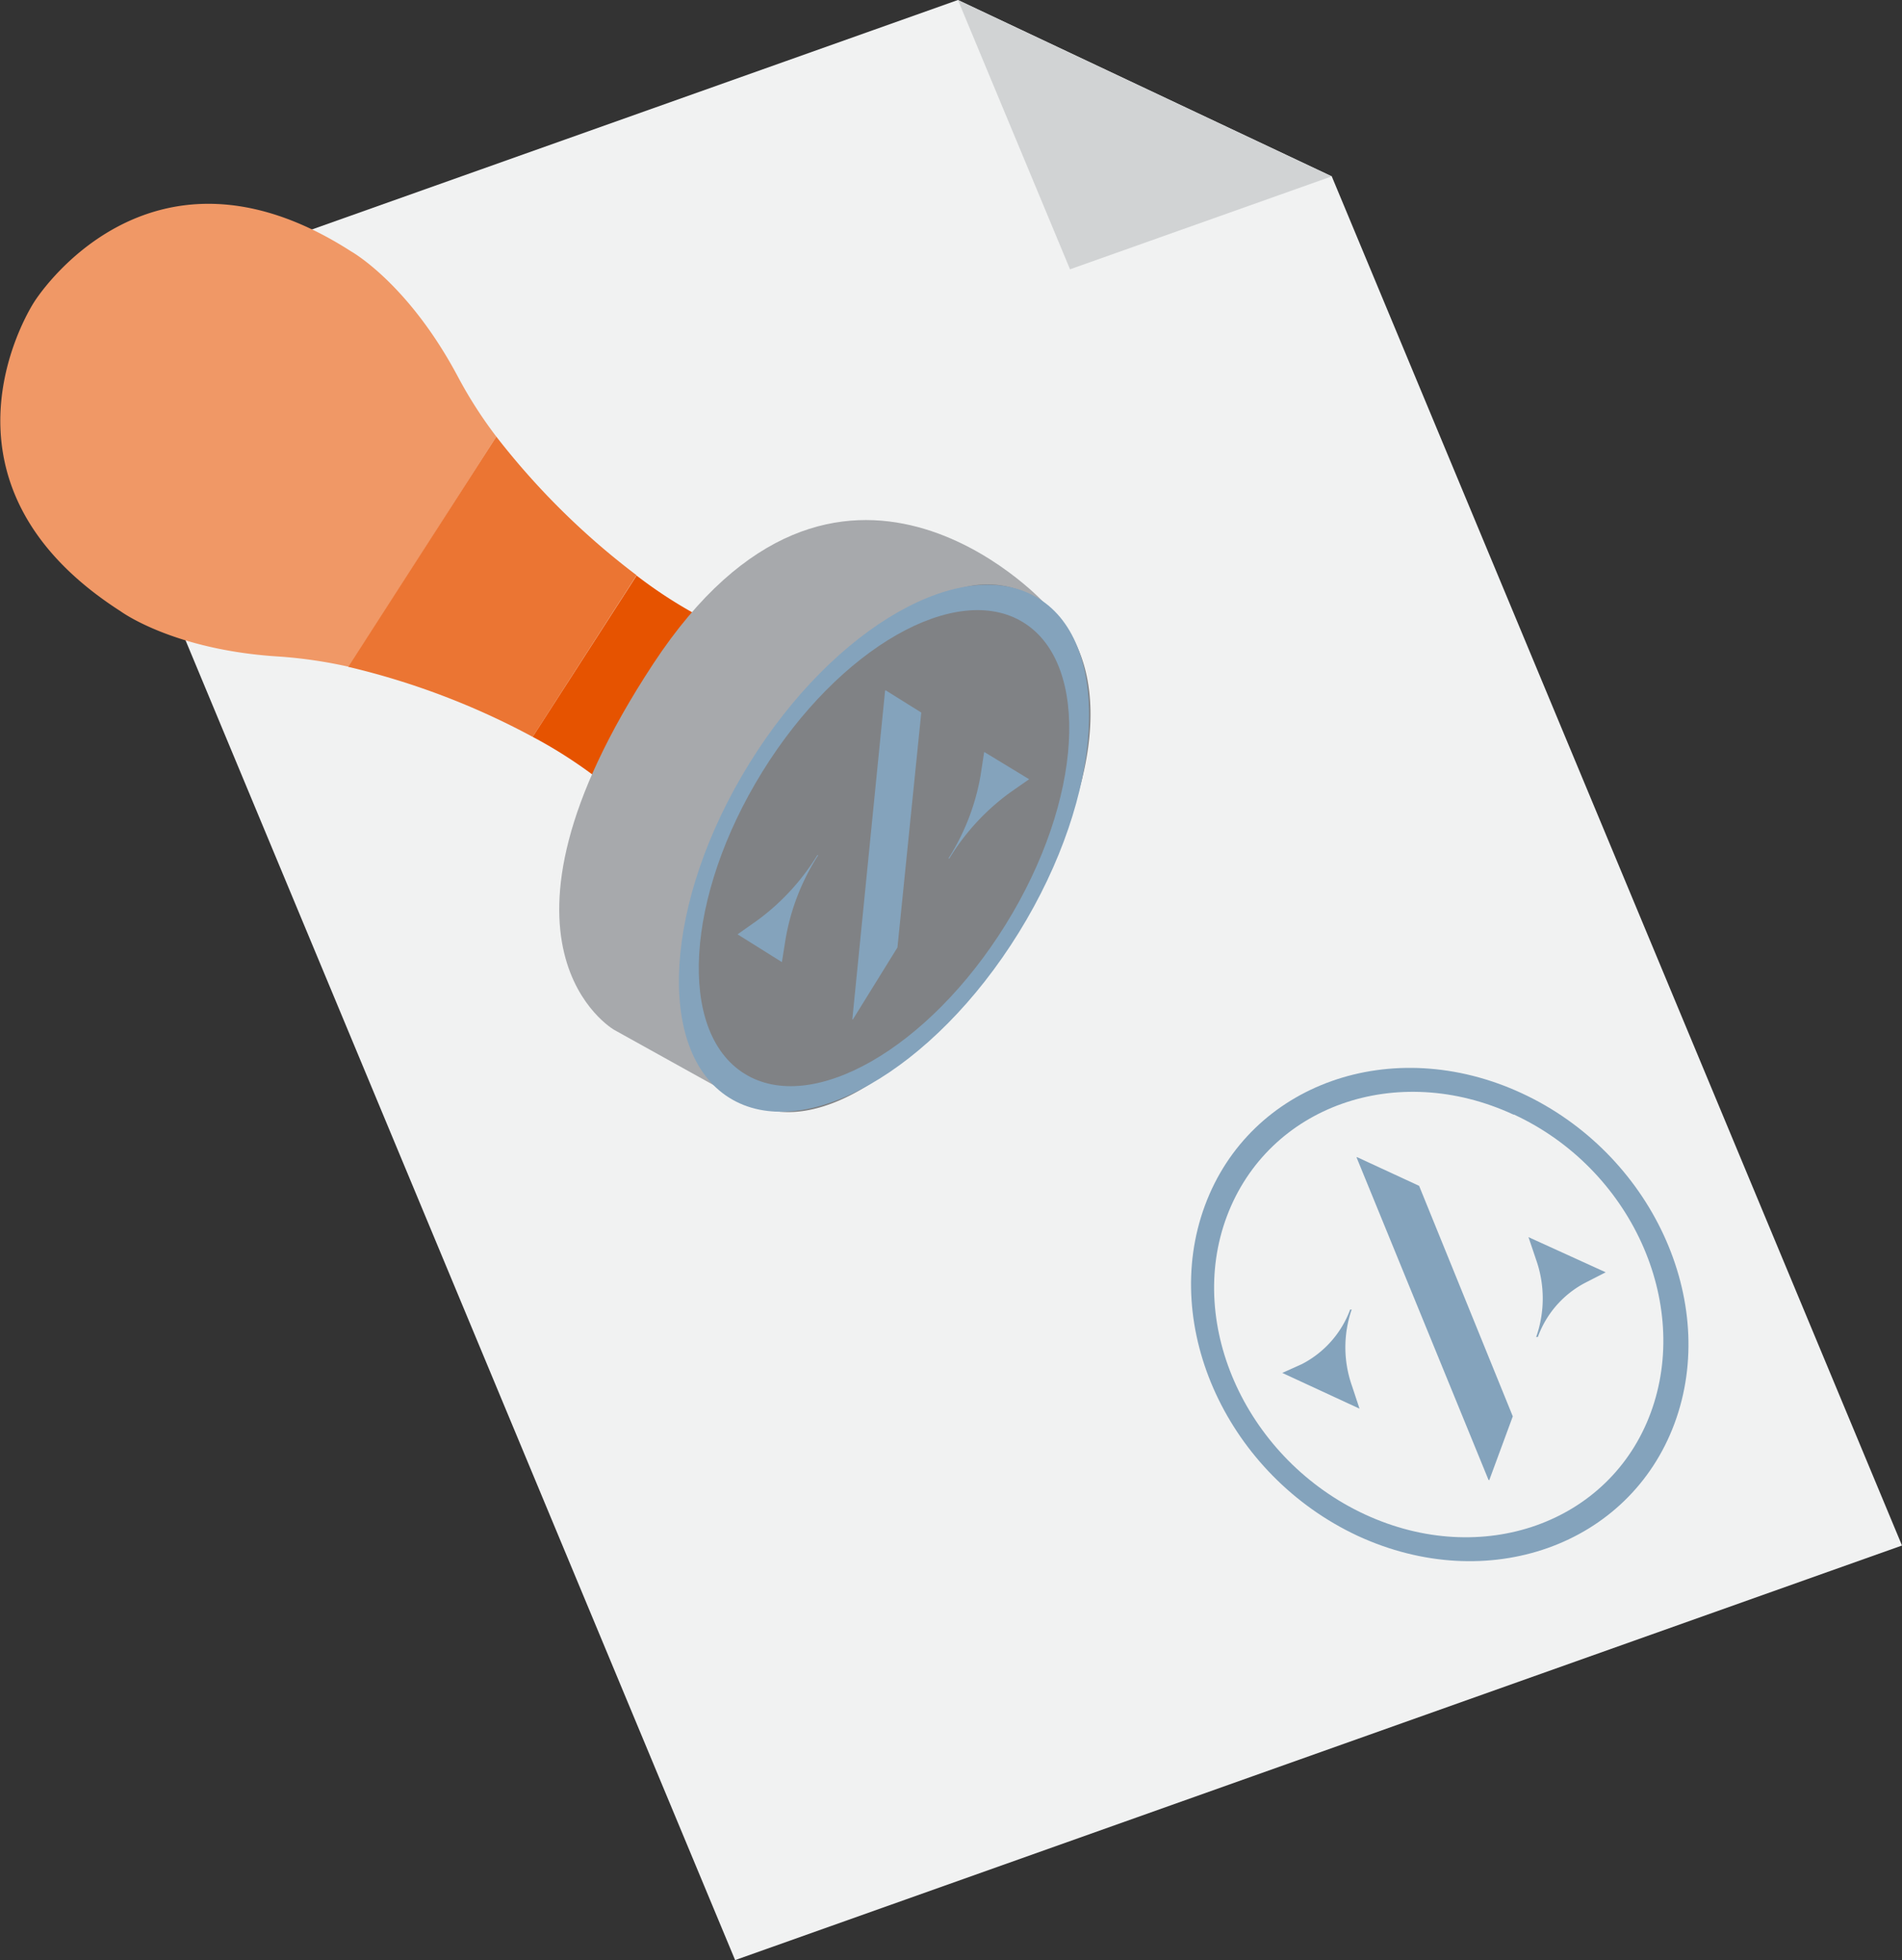 <svg xmlns="http://www.w3.org/2000/svg"  width="126.08" height="129.92" viewBox="0 0 126.08 129.92"><rect x="0" y="0" width="126.08" height="129.92" fill="#333333" stroke="none"/><g id="Layer_2" data-name="Layer 2"><g id="Layer_3" data-name="Layer 3"><g id="Layer_1-2" data-name="Layer 1"><polygon points="126.08 102.44 48.73 129.92 3.5 21.31 63.5 0 88.28 11.69 126.08 102.44" style="fill:#f1f2f2"/><polygon points="63.5 0 70.93 17.85 88.28 11.69 63.5 0" style="fill:#d1d3d4"/><path d="M90,101.8c-8.57-4-13.12-13.8-10.13-21.89s12.4-11.43,21-7.45S114,86.26,111,94.35,98.62,105.78,90,101.8Zm10.33-27.92c-7.75-3.59-16.25-.57-19,6.73s1.4,16.18,9.15,19.77,16.24.58,18.94-6.73S108.11,77.47,100.37,73.88Z" style="fill:#84a3bc"/><path d="M101.32,82l.51,1.51a7.71,7.71,0,0,1,0,5.11l.11,0A6.6,6.6,0,0,1,105.13,85l1.31-.67Z" style="fill:#84a3bc"/><polygon points="89.94 76.69 89.93 76.73 98.67 98.09 98.72 98.11 100.28 93.88 94.07 78.6 89.94 76.69" style="fill:#84a3bc"/><path d="M89.6,86.8l-.1,0a6.67,6.67,0,0,1-3.21,3.62L85,91l5.12,2.37-.5-1.51A7.69,7.69,0,0,1,89.6,86.8Z" style="fill:#84a3bc"/><path d="M30.37,25c-3.31-6.24-7.1-8.34-7.1-8.34-13.52-8.69-21,3.35-21,3.35S-5.56,31.83,8,40.52c0,0,3.49,2.58,10.54,3a30.65,30.65,0,0,1,4.6.68L32.9,28.94A28.93,28.93,0,0,1,30.37,25Z" style="fill:#f09866"/><path d="M23.09,44.2a49.82,49.82,0,0,1,12.22,4.64L42.2,38.13a49.6,49.6,0,0,1-9.3-9.19Z" style="fill:#eb7533"/><path d="M39.68,51.65l3.46-5.38.2-.31,3.23-5a30.38,30.38,0,0,1-4.37-2.81L35.31,48.84A31,31,0,0,1,39.68,51.65Z" style="fill:#e65300"/><path d="M49.71,73.26l-9-5S31,62.71,43.3,44s25.86-4.1,25.86-4.1Z" style="fill:#a7a9ac"/><path d="M55.8,44.2S43.52,56.61,45.72,66.74,56.5,75.68,64.79,65c7.61-9.84,9.65-19.69,5.09-24.38A6.15,6.15,0,0,0,63.66,39,17.64,17.64,0,0,0,55.8,44.2Z" style="fill:#808285"/><path d="M48.34,72.76c-4.92-3.08-4.33-13,1.32-22.14s14.26-14,19.19-10.95,4.34,13-1.32,22.15S53.27,75.85,48.34,72.76ZM67.86,41.27c-4.45-2.78-12.23,1.65-17.33,9.89s-5.65,17.21-1.19,20,12.22-1.65,17.33-9.89S72.31,44.06,67.86,41.27Z" style="fill:#84a3bc"/><path d="M65.24,49.84,65,51.4a15,15,0,0,1-2.13,5.5l.06,0a15.12,15.12,0,0,1,4-4.35l1.29-.9Z" style="fill:#84a3bc"/><polygon points="58.7 45.75 58.67 45.79 56.5 67.56 56.53 67.58 59.49 62.8 61.07 47.23 58.7 45.75" style="fill:#84a3bc"/><path d="M54.24,56.68l-.06,0a15.2,15.2,0,0,1-4,4.34l-1.29.91,2.94,1.84.25-1.56A14.89,14.89,0,0,1,54.24,56.68Z" style="fill:#84a3bc"/></g></g></g></svg>
